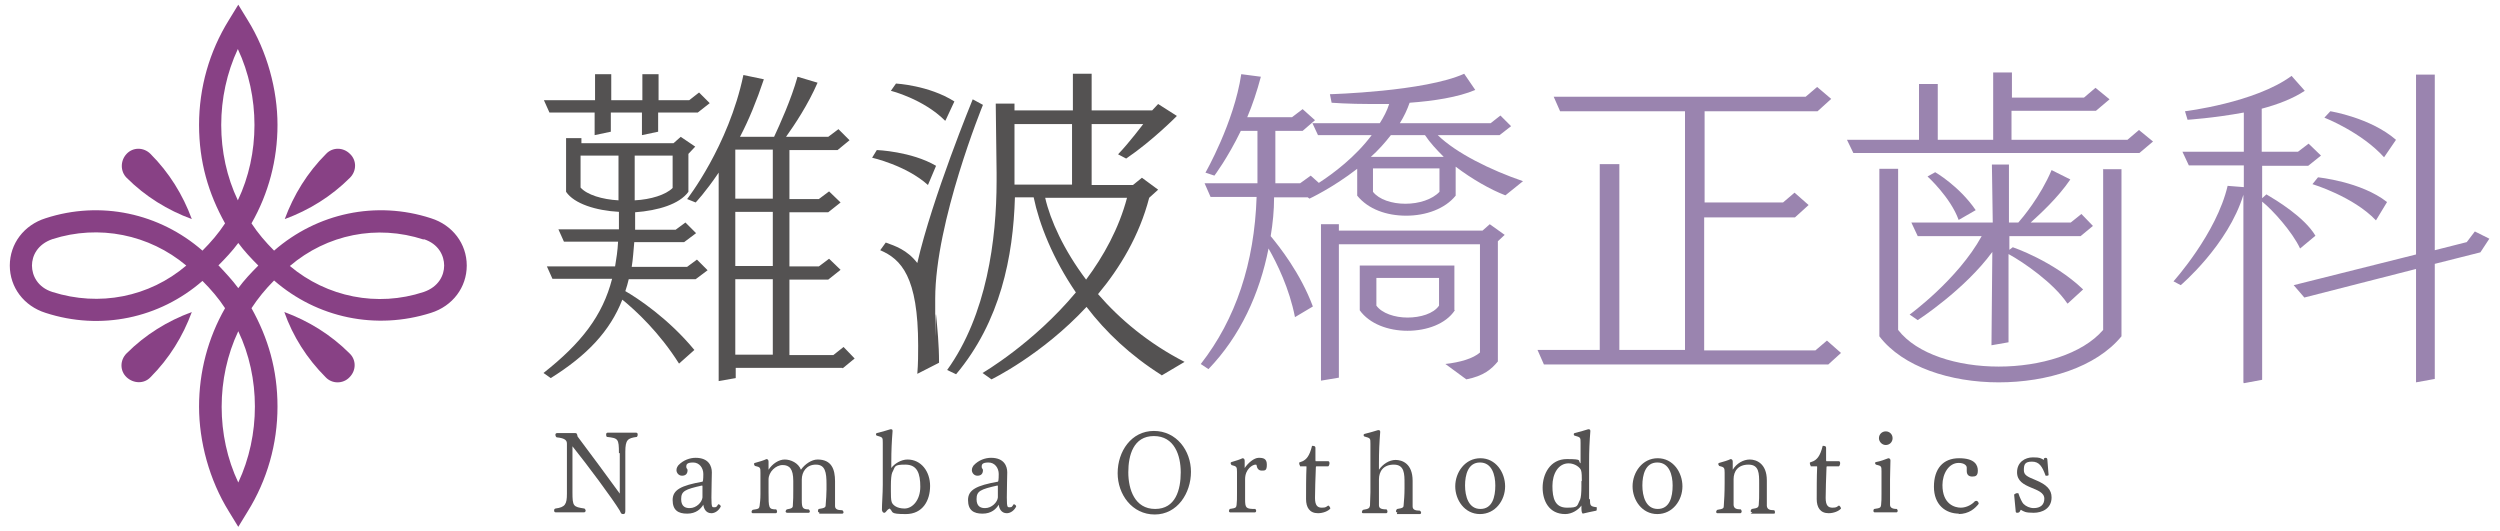 <?xml version="1.0" encoding="UTF-8"?>
<svg xmlns="http://www.w3.org/2000/svg" version="1.1" viewBox="0 0 586.5 124.5">
  <defs>
    <style>
      .cls-1 {
        fill: #9a84af;
      }

      .cls-2 {
        fill: #545252;
      }

      .cls-3 {
        fill: #884185;
      }
    </style>
  </defs>
  <!-- Generator: Adobe Illustrator 28.7.6, SVG Export Plug-In . SVG Version: 1.2.0 Build 188)  -->
  <g>
    <g id="_レイヤー_1">
      <g>
        <g>
          <path class="cls-2" d="M159.3,85.3c-4.6-7.3-10.1-12.4-13.3-15-2.9,7.4-8.3,13.1-16.8,18.4l-1.7-1.2c8.9-7,13.9-13.5,16.1-22.1h-14l-1.3-2.9h16c.3-1.8.6-3.7.7-5.8h-12.7l-1.3-2.9h14.2v-4.1c-5.4-.3-10.5-1.9-12.4-4.7v-12.6h3.6v1.2h21.6l1.7-1.5,3.4,2.3-1.6,1.7v8.9c-2.1,2.9-7.1,4.4-12.5,4.8v4.1h9.5l2.3-1.7,2.5,2.5-2.8,2.1h-11.7c-.2,2.1-.3,4-.6,5.8h13l2.3-1.7,2.5,2.5-2.8,2.1h-15.7c-.2.9-.5,1.9-.8,2.8,2.8,1.6,10.1,6.4,16.2,13.8l-3.6,3.2ZM163.7,26.4h-9.3v4.5l-3.8.8v-5.3h-7.3v4.5l-3.8.8v-5.3h-10.6l-1.3-2.9h12v-6.1h3.8v6.1h7.3v-6.1h3.8v6.1h7.2l2.3-1.8,2.5,2.5-2.8,2.2ZM145.1,36.5h-8.9v7.5c1.5,1.7,5.1,2.8,8.9,3v-10.5ZM157.8,36.5h-8.9v10.5c3.8-.2,7.3-1.3,8.9-2.9v-7.5ZM197.6,86.3h-25v2.4l-4,.7v-48.9c-3.1,4.6-5.4,7-5.4,7l-2-.8s9.7-12.4,13.2-29.1l4.8,1c-1.7,5.1-3.6,9.7-5.6,13.5h8c1.3-2.8,4-8.7,5.5-14.1l4.7,1.4c-2.2,5.1-5.4,9.9-7.4,12.7h9.9l2.4-1.8,2.6,2.6-2.8,2.3h-11.3v11.5h6.9l2.4-1.8,2.7,2.6-2.9,2.3h-9.1v12.7h6.9l2.4-1.8,2.7,2.6-2.9,2.3h-9.1v17.7h10.3l2.4-1.9,2.6,2.7-2.8,2.3ZM181.3,35.1h-8.8v11.5h8.8v-11.5ZM181.3,49.7h-8.8v12.7h8.8v-12.7ZM181.3,65.5h-8.8v17.7h8.8v-17.7Z"/>
          <path class="cls-2" d="M217.7,43.4c-5.1-4.6-13.1-6.4-13.1-6.4l1.1-1.8s8.1.3,13.9,3.7l-1.9,4.5ZM215.2,87.7c.2-2.4.2-4.6.2-6.6,0-16.2-4-20.3-8.9-22.4l1.3-1.8c2.2.8,5,1.7,7.4,4.8,3.5-15.3,13-38.4,13-38.4l2.4,1.3s-11.2,27.4-11.2,45.5,0,2.5.2,3.7c.3,3.2.7,6.9.7,11.3l-4.9,2.5ZM221.7,28.3c-5.1-5.1-12.7-7-12.7-7l1.2-1.7s7.7.4,13.7,4.2l-2.1,4.5ZM272.5,88c-7.3-4.6-13.1-10.1-17.6-16-10.5,11.3-22.3,17-22.3,17l-2.1-1.5s11.9-6.9,21.9-18.9c-5.4-7.9-8.6-16-9.9-22.3h-4.4c-.4,13.9-3.4,29.1-13.8,41.5l-2.1-1c9.3-12.9,11.6-30.7,11.6-44.3v-2l-.2-16.2h4.4v1.6h13.7v-8.6h4.4v8.6h14.2l1.4-1.5,4.4,2.8s-5.7,5.8-11.9,10l-1.9-1c2.6-2.7,5.9-7.1,5.9-7.1h-12.1v14.3h9.7l2.1-1.7,3.8,2.8-2.1,1.9c-2.3,8.9-6.9,16.5-12,22.6,5.1,5.9,11.9,11.6,20.3,15.9l-5.4,3.2ZM251.6,29.1h-13.6v12c0,0,0,2.2,0,2.2h13.5v-14.3ZM245.2,46.4c1.2,5.3,4.4,12.3,9.6,19.2,4.1-5.5,7.7-12,9.6-19.2h-19.2Z"/>
          <path class="cls-1" d="M353.1,45.8c-3.4-1.3-7.8-3.8-11.6-6.7v6.8c-2.5,3.1-7,4.7-11.6,4.7s-8.9-1.5-11.5-4.7v-6.3c-5.8,4.5-11.2,7-11.2,7l-.4-.3h-7.9c0,3.1-.3,6.1-.8,9.1,2,2.4,7,8.7,9.9,16.5l-4.2,2.5c-1.3-6.7-4.2-12.6-6.2-16.1-2.1,10.6-6.6,20.5-14.1,28.3l-1.8-1.2c8.2-10.5,12.6-23.7,13.1-39.2h-10.8l-1.4-3.2h12.4v-12.3h-3.9c-3.1,6.4-6.2,10.5-6.2,10.5l-2.1-.7s6.7-11.7,8.4-23.1l4.6.6c-.9,3.4-2,6.7-3.2,9.5h10.5l2.5-1.9,2.9,2.6-2.9,2.5h-6.4v12.3h5.8l2.5-1.8,1.9,1.7c3.4-2.2,8.6-6.1,12.4-11.2h-12.6l-1.3-2.8h15.8c.9-1.4,1.7-2.9,2.2-4.5-1.5,0-2.9,0-4.2,0-5.4,0-9.3-.3-9.3-.3l-.4-2s22.2-.6,31.5-4.8l2.6,3.8c-4,1.7-9.8,2.6-15.4,3-.6,1.7-1.3,3.2-2.3,4.8h21.3l2.3-1.8,2.5,2.5-2.7,2.1h-14.5c4.3,4.2,12.4,8.2,20,10.8l-4.1,3.3ZM339,85.4c3.6-.4,6.6-1.3,8.2-2.7v-25.4h-33.1v31.3l-4.2.7v-36.7h4.2v1.5h33.7l1.7-1.5,3.5,2.5-1.6,1.5v28.2c-1.5,1.8-3.3,3.4-7.4,4.2l-4.9-3.6ZM341.3,72.8c-2.1,3.2-6.6,4.8-11.1,4.8s-8.9-1.6-11.2-4.8v-10.5h22.2v10.4ZM326.3,31.7c-1.4,1.8-3,3.6-4.7,5.1h17.1c-1.7-1.7-3.2-3.3-4.4-5.1h-8.1ZM337.7,39.5h-15.6v5.5c1.4,1.8,4.4,2.8,7.6,2.8s6.3-1,8-2.8v-5.5ZM337.5,65.2h-14.6v6.5c1.3,1.8,4.3,2.8,7.3,2.8s6.1-.9,7.4-2.8v-6.5Z"/>
          <path class="cls-1" d="M428.9,85.5h-66.7l-1.5-3.4h14.6v-43.6h4.6v43.6h15.4V26.1h-29.3l-1.5-3.4h59.1l2.7-2.3,3.3,2.8-3.2,2.9h-26.5v21.4h18.4l2.7-2.3,3.3,2.9-3.2,2.9h-21.3v31.2h26.1l2.7-2.3,3.3,2.9-3.2,2.9Z"/>
          <path class="cls-1" d="M502.2,35.9h-67.4l-1.5-3.1h16.9v-13.1h4.4v13.1h13v-15.8h4.4v5.9h16.9l2.7-2.3,3.3,2.7-3.2,2.7h-19.8v6.8h27.2l2.7-2.3,3.3,2.7-3.2,2.7ZM493.3,39.7h4.4v39.2c-6,7.3-17.5,10.8-28.8,10.8s-22.5-3.6-28-10.8v-39.3h4.4v37.8c4.4,5.7,13.9,8.6,23.6,8.6s19.6-2.9,24.5-8.6v-37.8ZM485,71.2c-3.2-4.8-10.3-9.7-13.8-11.6v20.7l-4,.7.2-21.9c-6.5,8.9-17.5,16-17.5,16l-1.9-1.3s11.3-8.2,16.9-18.4h-15l-1.5-3.2h19.1l-.2-13.6h4v13.6h2.2c.9-1,5.2-6.1,7.8-12.3l4.4,2.2c-3,4.4-7.2,8.2-9.3,10.1h9.4l2.5-2,2.7,2.8-2.9,2.4h-16.7v3.2l.8-.6s9.5,3.2,16.5,9.9l-3.6,3.3ZM459.5,51.6c-1.9-5.3-7.3-10.2-7.3-10.2l1.8-1s5.6,3.2,9.5,8.9l-4,2.3Z"/>
          <path class="cls-1" d="M526.3,89.7v-44c-3.6,11.8-14.7,21.2-14.7,21.2l-1.7-.9s10.1-11.2,12.7-22.4l3.8.3v-5.1h-12.9l-1.5-3.2h14.4v-9.2c-7,1.3-13.2,1.7-13.2,1.7l-.6-2s16.5-2,25-8.3l3.1,3.5c-2.7,1.8-6.3,3.2-10.1,4.2v10.1c0,0,8.5,0,8.5,0l2.5-1.9,2.9,2.8-3,2.4h-10.8v7.6l1-.9c2.2,1.3,8.9,5.3,11.5,9.7l-3.6,3c-1.8-3.9-6.5-9.1-8.9-11v41.8c0,0-4.3.8-4.3.8ZM566.8,89.7v-26.6l-26.2,6.7-2.5-2.9,28.7-7.2V17.5h4.4v41.2l7.5-1.9,1.9-2.5,3.4,1.7-2.1,3.2-10.7,2.7v27l-4.4.8ZM557.4,51.7c-5.3-5.6-14.9-8.5-14.9-8.5l1.3-1.6s10.1,1,16.2,5.8l-2.6,4.3ZM559.3,36.9c-5.3-5.9-14-9.3-14-9.3l1.4-1.5s9.4,1.5,15.4,6.7l-2.8,4.1Z"/>
        </g>
        <g>
          <path class="cls-2" d="M145.2,106.3c0-3.4-.2-3.5-2.8-3.8-.2-.1-.2-.4-.2-.6s.1-.4.4-.4h6.6c.3,0,.4.2.4.4s0,.4-.2.6c-2.1.3-2.7.6-2.7,3.5v13.6c0,.6,0,1-.5,1s-.5-.2-.8-.8c-1.7-2.8-7.5-10.6-11.1-15.1v10.8c0,3.3.2,3.4,2.8,3.8.2.1.3.4.3.5s-.1.4-.4.4h-6.6c-.3,0-.4-.2-.4-.4s0-.4.3-.5c2.3-.3,2.7-1,2.7-3.5v-11.7c0-.7-.3-1.3-2.4-1.5-.2-.1-.3-.4-.3-.6s.1-.4.4-.4h4.3c.3,0,.4.2.5.8,3,4,7.3,9.8,9.9,13.4h0s0-9.5,0-9.5Z"/>
          <path class="cls-2" d="M168.5,118.3c.4,0,.6.4.6.5-.4.9-1.3,1.6-2.2,1.6-1.3,0-1.8-1.1-1.9-2,0,0,0,0,0,0-.6,1-1.7,2.1-3.8,2.1s-3.4-.8-3.4-3.2,2-3.4,7-4.3c.1,0,.2-.4.2-1.8s-.9-2.7-2.4-2.7-1.6.5-1.6,1,.3.4.3.8c0,.9-.5,1.3-1.3,1.3s-1.3-.7-1.3-1.3.3-.9.4-1.1c1.2-1.3,2.8-1.8,4.1-1.8,3.1,0,3.8,2,3.8,3.4s-.1,3.4-.1,5.9.2,2.3.7,2.3.5-.1.9-.7h.1ZM164.8,114.1c0-.2-.1-.2-.1-.2-4,.9-4.9,1.3-4.9,3.2s1.2,2.1,2,2.1c1.6,0,2.9-1.4,3-2.5v-2.7Z"/>
          <path class="cls-2" d="M192.2,120.2c-.3,0-.3-.2-.3-.3s0-.4.2-.5c1.4-.2,1.6-.4,1.6-.9.1-1.4.2-2.5.2-3.7v-1.2c0-2.8-.3-4.6-2.5-4.6s-3.3,1.7-3.3,3.5v4.9c0,1.7.2,2.1,1.6,2.1.2.1.3.4.3.5s-.1.3-.3.3h-5c-.3,0-.4-.2-.4-.3s.1-.4.3-.5c1.2-.2,1.4-.4,1.4-.9.1-1.4.1-2.2.1-3.5v-2.3c0-2.8-.9-3.7-2.5-3.7s-3.3,1.6-3.3,3.4v2.9c0,3.8,0,4.1,1.8,4.1.1.1.2.3.2.5s-.1.4-.3.4h-5.4c-.2,0-.3-.2-.3-.3s.1-.4.3-.5c1.4-.2,1.5-.3,1.6-.9.1-.8.2-1.5.2-2.8v-5c0-1.2,0-1.3-1.3-1.6-.1-.1-.2-.3-.2-.4s0-.3.2-.3c1.1-.3,2.1-.6,2.7-.9.3,0,.5.2.5.6v1.9c.9-1.4,2.4-2.4,3.8-2.4s3.2.8,3.8,2.4c.9-1.3,2.5-2.4,3.9-2.4,3.3,0,4.1,2.3,4.1,5.1v2.7c0,1.2,0,2.3,0,3.1,0,.7.5,1,1.7,1,.2.1.3.4.3.5s-.1.3-.3.3h-5.4Z"/>
          <path class="cls-2" d="M206.9,119.7c0-1.7.2-3.8.2-6v-9.8c0-1.3,0-1.3-1.4-1.7-.1,0-.2-.2-.2-.3s0-.2.2-.3c1.2-.3,2.6-.7,3.2-.9.3,0,.5,0,.5.4h0c-.2,2.5-.3,4.6-.3,7.3v1.4c.7-1,2.3-2,3.8-2,3.2,0,5.3,2.8,5.3,6.2s-1.7,6.6-5.7,6.6-2.8-.5-3.8-1.3c-.4.2-.6.4-.9.8,0,0-.2.2-.3.2-.3,0-.5-.2-.5-.4h0ZM209,115.2c0,.9,0,2.1.2,2.6.2.6,1.1,1.5,3,1.5s3.7-2,3.7-5.1-.7-5.2-3.5-5.2-2.3.4-3.1,1.9c-.2.5-.3,1.6-.3,3.1v1.3Z"/>
          <path class="cls-2" d="M237.8,118.3c.4,0,.6.4.6.5-.4.9-1.3,1.6-2.2,1.6-1.3,0-1.8-1.1-1.9-2,0,0,0,0,0,0-.6,1-1.7,2.1-3.8,2.1s-3.4-.8-3.4-3.2,2-3.4,7-4.3c.1,0,.2-.4.2-1.8s-.9-2.7-2.4-2.7-1.6.5-1.6,1,.3.4.3.8c0,.9-.5,1.3-1.3,1.3s-1.3-.7-1.3-1.3.3-.9.4-1.1c1.2-1.3,2.8-1.8,4.1-1.8,3.1,0,3.8,2,3.8,3.4s-.1,3.4-.1,5.9.2,2.3.7,2.3.5-.1.9-.7h.1ZM234.1,114.1c0-.2-.1-.2-.1-.2-4,.9-4.9,1.3-4.9,3.2s1.2,2.1,2,2.1c1.6,0,2.9-1.4,3-2.5v-2.7Z"/>
          <path class="cls-2" d="M262.2,111c0-5.1,3.2-9.9,8.5-9.9s8.7,4.6,8.7,9.6-3.2,10-8.5,10-8.7-4.7-8.7-9.7ZM277,110.8c0-4-1.5-8.5-6.3-8.5s-6,4.5-6,8.5,1.5,8.6,6.3,8.6,6-4.5,6-8.6Z"/>
          <path class="cls-2" d="M288.6,120.2c-.2,0-.3-.2-.3-.3s.1-.4.2-.5c1.4-.2,1.5-.3,1.6-.9.1-.8.1-1.5.1-2.8v-5c0-1.2-.1-1.3-1.3-1.6,0-.1-.2-.3-.2-.4s0-.2.2-.3c1-.3,2-.6,2.6-.9.3,0,.5.2.5.6v1.7c.8-1.2,2.2-2.4,3.3-2.4s1.9.2,1.9,1.6-.4,1.4-1.2,1.4-1.1-.6-1.2-1.2c0-.2-.1-.2-.3-.2-.6,0-2.4,1-2.4,3.4v4.7c0,2.1.2,2.3,2.4,2.3.1.1.2.3.2.4,0,.2-.1.4-.3.4h-5.9Z"/>
          <path class="cls-2" d="M308.9,109.4c-.2,0-.2.1-.2.2-.1,2.7-.2,5.4-.2,7.2s.6,2.3,1.6,2.3,1-.2,1.5-.5c0,0,0,0,0,0,.2,0,.5.5.5.7-.5.6-1.7,1.1-2.9,1.1-2,0-2.8-1.4-2.8-3.3s0-5.5.1-7.4c0-.3,0-.3-.1-.3h-1.4c0-.2-.2-.4-.2-.6s0-.2,0-.3l.8-.3c.8-.4,1.6-1.1,2.2-3.6.4,0,.8,0,.8.5h0s0,2.8,0,2.8c0,.3,0,.3.2.3h2.8c.2,0,.3.2.3.5s-.2.7-.3.7h-2.9Z"/>
          <path class="cls-2" d="M327.8,120.2c-.3,0-.3-.2-.3-.3s.1-.4.3-.5c1.4-.2,1.5-.4,1.5-1,.1-1.2.2-2.2.2-3.8v-1.2c0-2.2,0-4.4-2.5-4.4s-3.5,1.6-3.5,3.5v2.8c0,1.2,0,2.5,0,3.2,0,.7.4,1,1.8,1,.1.1.2.3.2.5s-.1.4-.3.4h-5.4c-.3,0-.3-.2-.3-.3s.1-.4.3-.5c1.3-.2,1.5-.4,1.6-1,0-1.1.1-2,.1-3.1v-11.4c0-1.3,0-1.3-1.4-1.7-.1,0-.2-.2-.2-.3s0-.2.2-.3c1.2-.3,2.6-.7,3.2-.9.2,0,.5,0,.5.4h0c-.2,2.5-.3,4.6-.3,7.3v1.6c.9-1.3,2.4-2.3,3.9-2.3s4,.8,4,4.9v2.9c0,1.2,0,2.4,0,3.1,0,.7.5,1,1.7,1,.2.1.3.4.3.5s-.1.3-.3.3h-5.4Z"/>
          <path class="cls-2" d="M341.4,114.1c0-3.3,2.3-6.6,5.9-6.6s5.8,3.3,5.8,6.6-2.3,6.5-5.9,6.5-5.8-3.3-5.8-6.5ZM350.8,113.9c0-2.5-.8-5.4-3.6-5.4s-3.5,2.9-3.5,5.4.8,5.5,3.6,5.5,3.5-2.8,3.5-5.5Z"/>
          <path class="cls-2" d="M373,117c0,1.7.1,1.8,1.6,2,0,.1,0,.3,0,.4s0,.3-.1.4c-1.3.3-2.1.4-3.2.7-.3-.3-.3-.7-.3-1.9-.7,1-2.2,2-3.8,2-3.8,0-5.3-3.1-5.3-6.2s1.7-6.7,5.7-6.7,2.4.4,3.2,1c0,0,0,0,0,0,0,0,0,0,0-.2v-4.6c0-1.3,0-1.3-1.4-1.7-.1,0-.2-.2-.2-.3s0-.2.2-.3c1.2-.3,2.6-.7,3.2-.9.2,0,.5,0,.5.4h0c-.2,2.5-.3,4.6-.3,7.3v8.8ZM371.1,112.9c0-.9,0-2.1-.2-2.6-.2-.6-1.4-1.6-2.9-1.6-2.4,0-3.8,2.4-3.8,5.3s.6,5.1,3.4,5.1,2.3-.4,3.1-1.9c.2-.5.3-1.6.3-3.1v-1.3Z"/>
          <path class="cls-2" d="M383,114.1c0-3.3,2.3-6.6,5.9-6.6s5.8,3.3,5.8,6.6-2.3,6.5-5.9,6.5-5.8-3.3-5.8-6.5ZM392.4,113.9c0-2.5-.8-5.4-3.6-5.4s-3.5,2.9-3.5,5.4.8,5.5,3.6,5.5,3.5-2.8,3.5-5.5Z"/>
          <path class="cls-2" d="M411.1,120.2c-.3,0-.4-.2-.4-.3s.1-.4.3-.5c1.4-.2,1.5-.4,1.6-.9.1-1.2.1-1.9.1-3.5v-1.6c0-2.3,0-4.4-2.5-4.4s-3.5,1.6-3.5,3.4v3c0,1.2,0,2.3,0,3.1.1.7.5,1,1.7,1,.1.1.2.3.2.5s-.2.4-.3.4h-5.4c-.2,0-.3-.2-.3-.3s.1-.4.3-.5c1.4-.2,1.5-.4,1.5-.9.1-1.4.2-3,.2-5.4v-2.4c0-1.2-.1-1.3-1.3-1.6,0-.1-.2-.3-.2-.4s0-.2.2-.3c1.1-.3,2.1-.6,2.7-.9.3,0,.5.2.5.6v1.9c.9-1.5,2.5-2.4,4-2.4s4,.9,4,4.9v2.9c0,1.2,0,2.3,0,3.1.1.7.5,1,1.7,1,.2.1.2.3.2.5s0,.3-.3.3h-5.4Z"/>
          <path class="cls-2" d="M428.7,109.4c-.2,0-.2.1-.2.2-.1,2.7-.2,5.4-.2,7.2s.6,2.3,1.6,2.3,1-.2,1.5-.5c0,0,0,0,0,0,.2,0,.5.5.5.7-.5.6-1.7,1.1-2.9,1.1-2,0-2.8-1.4-2.8-3.3s0-5.5.1-7.4c0-.3,0-.3-.1-.3h-1.4c0-.2-.2-.4-.2-.6s0-.2,0-.3l.8-.3c.8-.4,1.6-1.1,2.2-3.6.4,0,.8,0,.8.5h0s0,2.8,0,2.8c0,.3,0,.3.2.3h2.8c.2,0,.3.2.3.5s-.2.7-.3.7h-2.9Z"/>
          <path class="cls-2" d="M439.8,120.2c-.2,0-.3-.2-.3-.3s0-.4.2-.5c1.4-.2,1.5-.3,1.6-.9.1-.8.1-1.5.1-2.8v-5.1c0-1.2,0-1.3-1.3-1.6-.1-.1-.2-.2-.2-.3s0-.3.2-.3c1.1-.2,2.1-.6,2.9-.9.3,0,.5.2.5.5h0c0,1-.1,3.1-.1,4.5v2.8c0,1.2,0,2.4,0,3.1,0,.6.4,1,1.6,1,.1.1.2.3.2.4,0,.2-.1.4-.3.4h-5.3ZM440.8,102.8c0-.9.7-1.6,1.6-1.6s1.6.7,1.6,1.6-.7,1.6-1.6,1.6-1.6-.8-1.6-1.6Z"/>
          <path class="cls-2" d="M459.6,120.5c-3.2,0-5.9-2.1-5.9-6.3s2.1-6.7,5.9-6.7,4.4,1.7,4.4,2.9-.5,1.4-1.3,1.4-1.3-.4-1.3-1.3,0-.7,0-.8c0-.5-.6-1.1-1.9-1.1-2.3,0-3.8,2.5-3.8,5.2,0,4.5,2.9,5.3,4.3,5.3s2.7-.8,3.3-1.5c0,0,.2-.1.3-.1.5,0,.6.5.6.7-.8,1-2.2,2.4-4.8,2.4Z"/>
          <path class="cls-2" d="M472.7,116c0-.2.3-.3.5-.3s.2,0,.3,0c.4,1.2.9,2.2,1.2,2.5.6.6,1.5,1,2.4,1,1.6,0,2.5-.8,2.5-2.2,0-2.9-6.4-2.1-6.4-6.2h0c0-2.4,1.9-3.5,3.7-3.5s1.8.2,2.6.6c0,0,0-.1,0-.3,0-.1.3-.2.4-.2s.3,0,.4.3l.3,3.7c0,.2-.3.2-.4.2s-.2,0-.3,0c-.8-2.2-1.5-3.3-3.2-3.3s-1.9.7-1.9,2h0c0,1.1.7,1.5,2.7,2.3,2.7,1.1,3.8,2.3,3.8,4.1,0,2.6-2.2,3.6-4.2,3.6s-2.3-.3-3-.7c0,0-.2.2-.3.5-.1.1-.3.2-.5.2s-.3,0-.4-.2l-.4-4.2Z"/>
        </g>
        <g>
          <path class="cls-3" d="M58.1,120c4.6-7.4,7-15.9,7-24.6s-2.2-16.1-6.1-23.1c1.5-2.3,3.3-4.5,5.3-6.5,10.1,8.8,23.9,11.7,36.8,7.6,5.1-1.6,8.4-6,8.4-11.1s-3.3-9.5-8.4-11.1c-12.9-4.2-26.7-1.2-36.8,7.6-2-2-3.8-4.1-5.3-6.4,4-7,6.1-14.9,6.1-23.1s-2.4-17.2-7-24.6l-2.2-3.6-2.2,3.6c-4.6,7.4-7,15.9-7,24.6s2.2,16.1,6.1,23.1c-1.5,2.3-3.3,4.4-5.3,6.4-10.1-8.8-23.9-11.8-36.8-7.6-5.1,1.6-8.4,6-8.4,11.1s3.3,9.5,8.4,11.1c12.9,4.2,26.7,1.3,36.8-7.5,2,2,3.8,4.1,5.3,6.4-4,7-6.1,14.9-6.1,23.1s2.4,17.2,7,24.6l2.2,3.6,2.2-3.6ZM55.8,11.5c5.2,11.1,5.2,24.6,0,35.5-5.2-10.9-5.2-24.4,0-35.5ZM99.4,56.1c3.5,1.1,4.8,3.9,4.8,6.2s-1.3,5-4.8,6.2c-10.9,3.6-22.7,1.2-31.4-6.1,8.7-7.4,20.4-9.8,31.4-6.2ZM12.3,68.5c-3.5-1.1-4.8-3.9-4.8-6.2s1.3-5,4.8-6.2c10.9-3.5,22.7-1.1,31.4,6.2-8.7,7.4-20.4,9.7-31.4,6.2ZM51.2,62.3c1.7-1.7,3.3-3.4,4.7-5.3,1.4,1.9,3,3.6,4.7,5.3-1.7,1.7-3.3,3.4-4.7,5.3-1.4-1.9-3-3.6-4.6-5.3ZM55.9,77.7c5.2,10.9,5.2,24.4,0,35.5-5.2-11-5.2-24.5,0-35.5Z"/>
          <path class="cls-3" d="M76.4,88.5c1.5,1.6,4.1,1.6,5.6,0,1.6-1.6,1.6-4.1,0-5.6-4.4-4.4-9.6-7.6-15.3-9.7,2,5.7,5.3,10.9,9.7,15.3Z"/>
          <path class="cls-3" d="M35.3,36.1c-1.6-1.6-4.1-1.6-5.6,0-1.5,1.6-1.5,4.1,0,5.6,4.4,4.4,9.6,7.6,15.3,9.7-2.1-5.7-5.3-10.9-9.7-15.3Z"/>
          <path class="cls-3" d="M45,73.2c-5.7,2.1-10.9,5.3-15.3,9.7-1.6,1.6-1.6,4.1,0,5.6s4.1,1.6,5.6,0c4.4-4.4,7.6-9.6,9.7-15.3Z"/>
          <path class="cls-3" d="M66.8,51.4c5.7-2.1,10.9-5.3,15.3-9.7,1.6-1.6,1.6-4.1,0-5.6-1.6-1.6-4.1-1.6-5.6,0-4.4,4.4-7.6,9.6-9.7,15.3Z"/>
        </g>
      </g>
    </g>
  </g>
</svg>